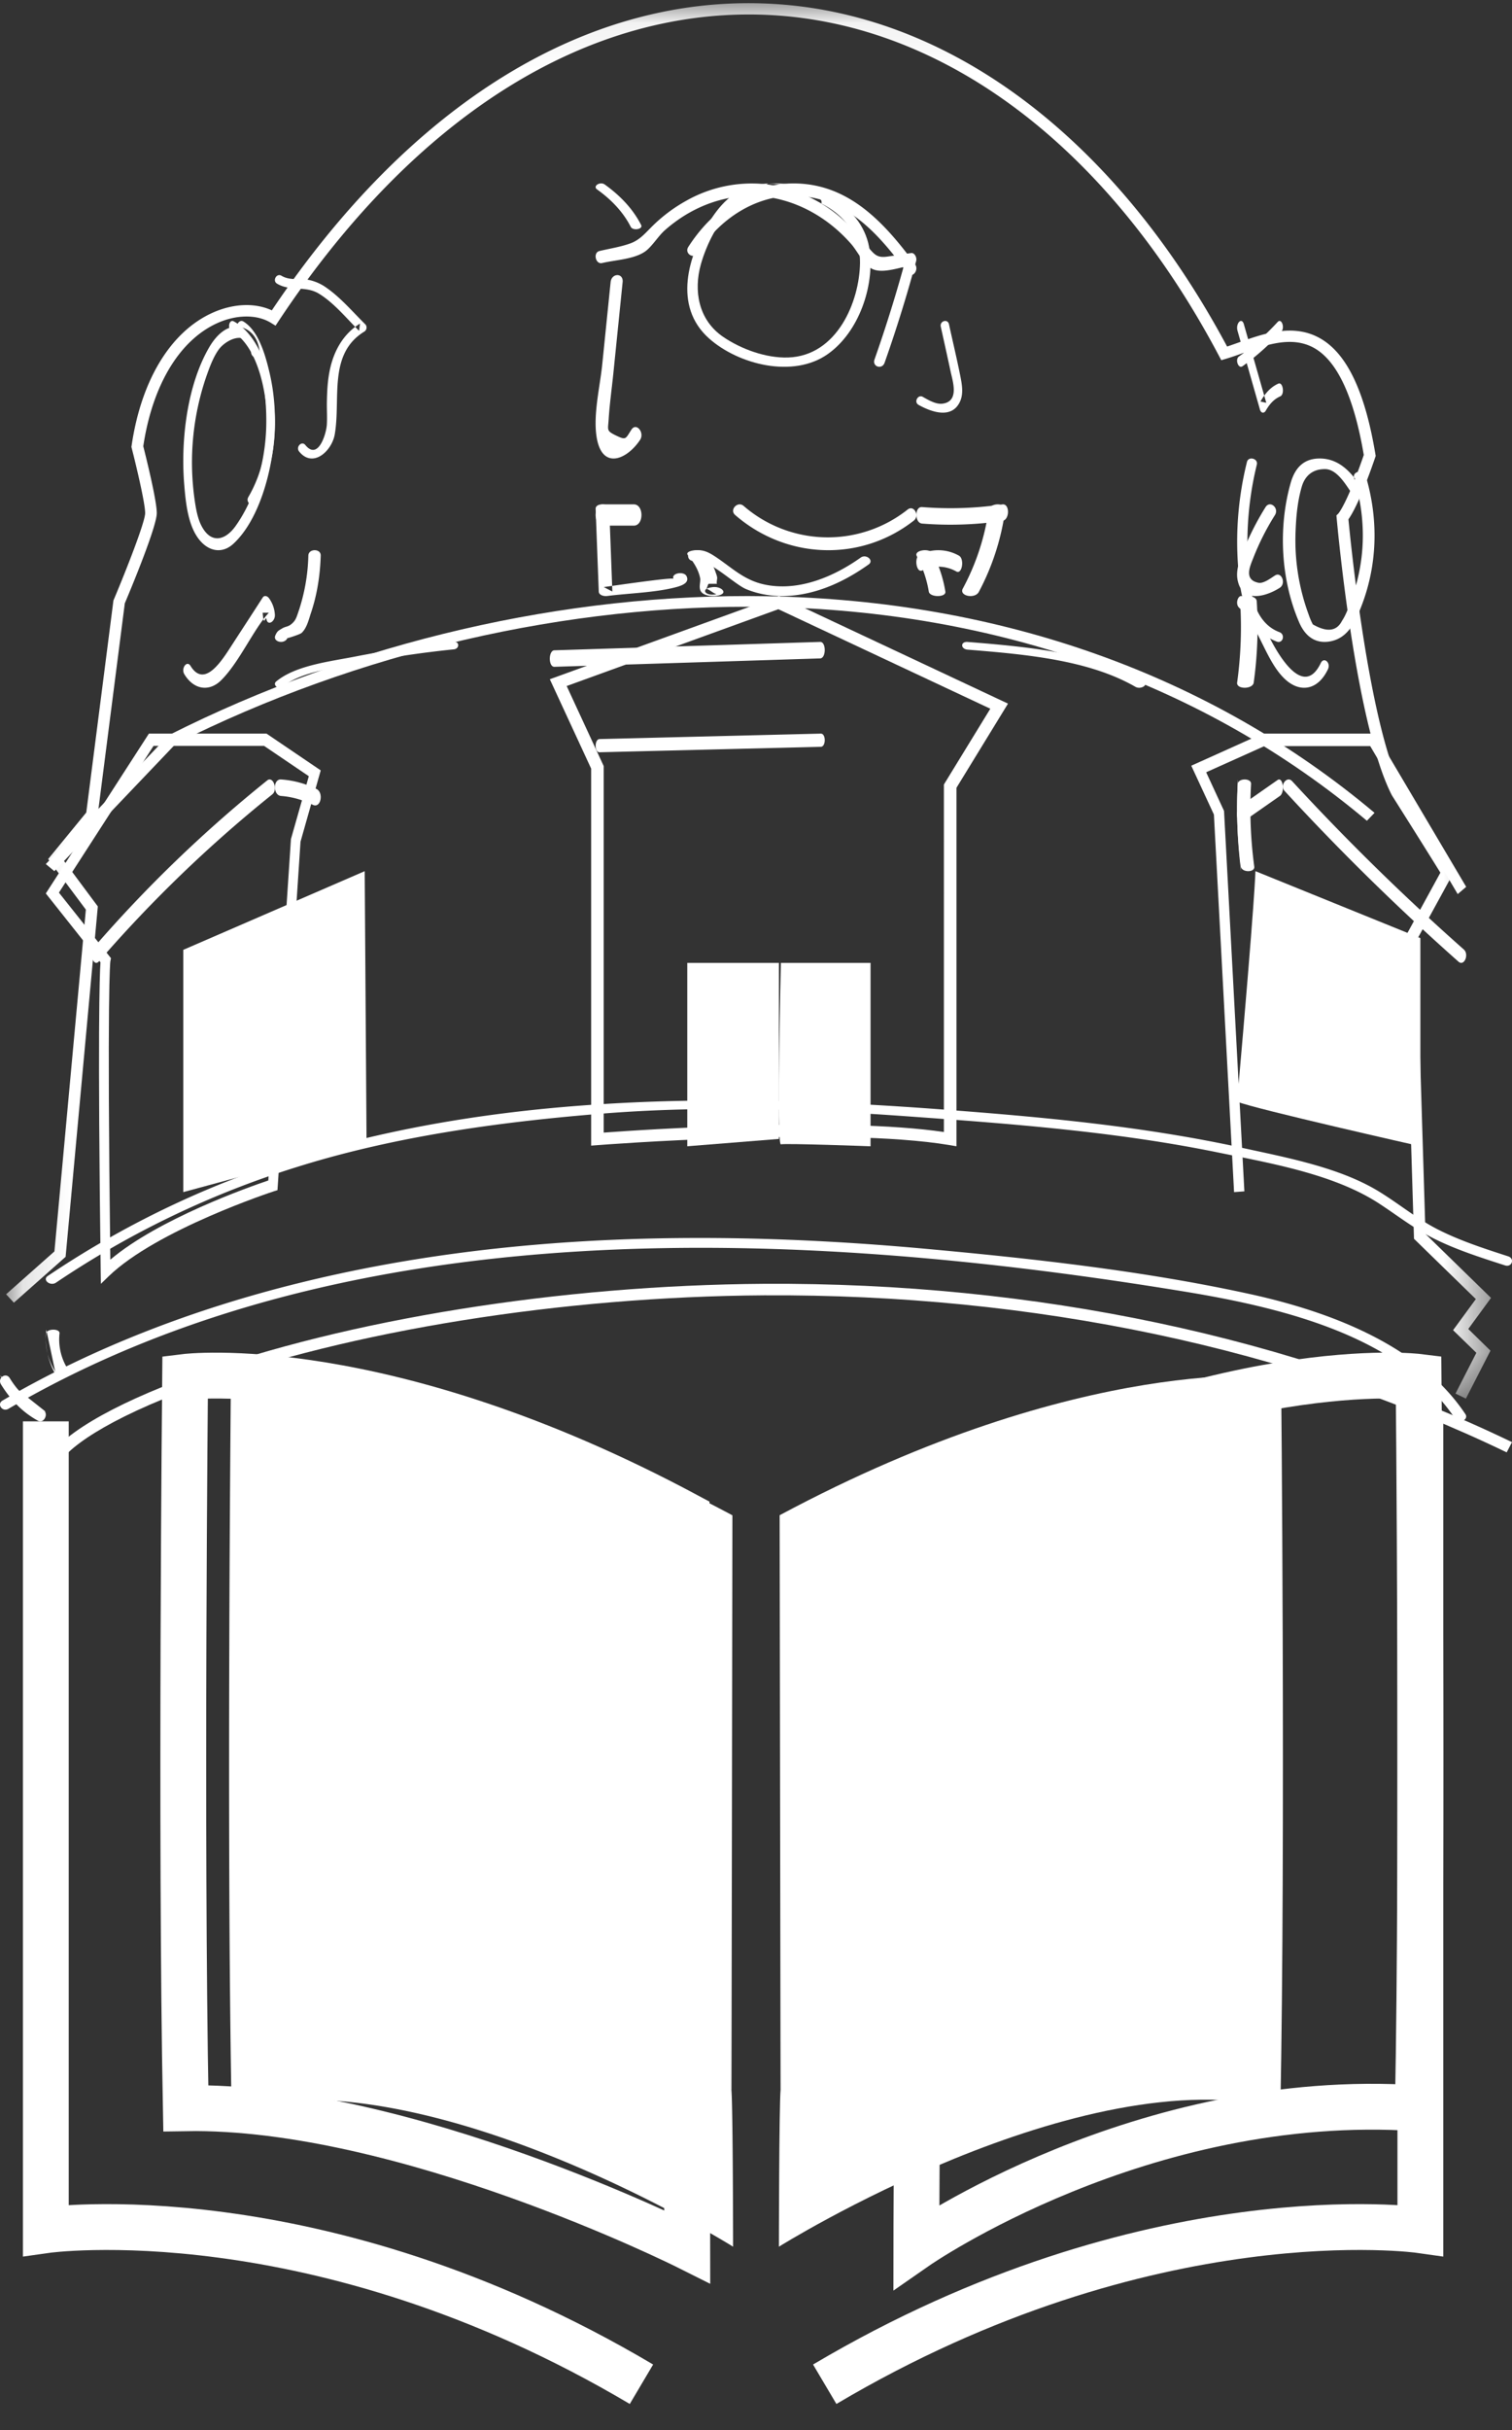 <svg xmlns="http://www.w3.org/2000/svg" xmlns:xlink="http://www.w3.org/1999/xlink" width="33" height="53" viewBox="0 0 33 53">
    <rect x="0" y="0" width="33" height="53" fill="#333333" stroke="none"/>
    <defs>
        <path id="a" d="M.133.068h32.41v30.436H.133z"/>
    </defs>
    <g fill="none" fill-rule="evenodd">
        <path fill="#FFF" d="M1.186 19L1 18.845l2.678-2.807.019-.01c4.017-2.024 8.645-3.1 13.038-3.024 5.102.085 9.69 1.719 13.265 4.724l-.167.173c-3.53-2.967-8.061-4.58-13.102-4.664-4.343-.073-8.92.988-12.896 2.986L1.186 19zM17.877 4.325c-.398-.214-.866-.378-1.335-.302-.482.077-.801.407-1.037.777-.488.765-.823 1.876-.03 2.581.64.57 1.837.877 2.594.34.682-.483 1.011-1.482.914-2.244-.124-.984-1.179-1.513-2.186-1.475-.145.005-.146.214 0 .208 1.012-.038 1.985.525 1.973 1.524-.01.837-.495 2.027-1.569 2.063-.486.016-1.028-.185-1.415-.448-.547-.372-.65-1.012-.489-1.585.123-.435.381-.96.741-1.277.503-.44 1.19-.269 1.724.018.126.068.241-.112.115-.18"/>
        <path fill="#FFF" d="M13.143 5.737c.28-.068.688-.08.934-.25.148-.102.29-.339.43-.462.097-.087.2-.166.304-.239.608-.42 1.326-.597 2.023-.476.65.112 1.266.468 1.741 1.009.148.168.285.481.489.558.232.088.586-.051.822-.086a25.593 25.593 0 0 0-.11-.172c-.203.752-.432 1.49-.689 2.22-.056.16.165.23.22.071.257-.728.487-1.467.689-2.219.02-.076-.037-.183-.11-.172-.17.025-.34.052-.51.076-.22.032-.282-.026-.438-.218a4.52 4.52 0 0 0-.63-.665 3.104 3.104 0 0 0-1.632-.698 2.908 2.908 0 0 0-1.71.371 3.38 3.38 0 0 0-.741.56c-.16.16-.273.296-.48.368-.213.075-.445.11-.663.162-.144.036-.083.298.061.262"/>
        <path fill="#FFF" d="M13.032 4.132c.333.238.578.51.734.815.047.093.275.053.227-.04-.168-.33-.434-.625-.794-.883-.102-.073-.27.036-.167.108M13.327 6.153l-.183 1.797c-.05.493-.204 1.104-.12 1.598.123.714.667.467.945.047.105-.159-.08-.387-.186-.227-.133.202-.113.238-.333.133-.22-.106-.181-.117-.166-.354.021-.333.068-.667.102-.998l.203-1.996c.021-.205-.241-.203-.262 0M20.047 8.83c.276.154.73.321.908-.077.078-.176.038-.382.002-.564-.075-.374-.164-.745-.245-1.117-.028-.126-.206-.073-.179.053.073.331.147.662.218.994.046.21.19.643-.188.686-.14.015-.305-.083-.423-.15-.106-.059-.2.115-.093.174M13 11.097l.068 1.804c.002.07.092.109.188.097.474-.061 1.075-.074 1.52-.198.16-.045.264-.11.21-.23-.056-.122-.343-.07-.287.054-.018-.04-1.39.163-1.522.18l.188.097-.068-1.804c-.005-.13-.302-.13-.297 0M15.012 12.106c.135.162.233.327.268.499.02.098-.06.247.058.336.154.113.551.05.427-.078-.035-.037-.121-.072-.222-.056l-.03.005c-.218.035-.124.187.096.152l.03-.005c-.075-.018-.149-.1-.223-.118.018-.015.035-.108.054-.108h.183c-.024 0 .002-.11 0-.132-.008-.057-.022-.081-.04-.137a1.222 1.222 0 0 0-.252-.415c-.08-.095-.43-.038-.349.057"/>
        <path fill="#FFF" d="M15.15 12.231c.276-.085.869.507 1.133.617.276.115.584.164.888.15.67-.031 1.28-.326 1.787-.687.123-.087-.052-.237-.173-.15-.575.409-1.359.754-2.12.583-.424-.096-.687-.356-1.019-.581-.183-.124-.334-.208-.562-.137a.108.108 0 0 0 .065.205M20.008 12.126c.131.254.22.512.263.776.02.13.383.131.362 0a2.754 2.754 0 0 0-.275-.83c-.066-.126-.415-.073-.35.054"/>
        <path fill="#FFF" d="M20.127 12.442a.793.793 0 0 1 .747.023c.126.068.18-.28.054-.347a.916.916 0 0 0-.855-.023c-.128.06-.074.407.054.347M21.577 11.128a5.137 5.137 0 0 1-.564 1.71c-.085.162.265.231.35.072a5.326 5.326 0 0 0 .576-1.782c.024-.171-.338-.17-.362 0M13.167 11.464h.666c.223 0 .223-.464 0-.464h-.666c-.223 0-.223.464 0 .464 0 0-.223 0 0 0M16.045 11.232c1.114.968 2.734 1.034 3.898.123.135-.105.005-.35-.132-.243a2.805 2.805 0 0 1-3.581-.078c-.13-.113-.316.085-.185.198"/>
        <path fill="#FFF" d="M20.125 11.419a7.81 7.81 0 0 0 1.751-.058c.164-.023.166-.384 0-.36a7.776 7.776 0 0 1-1.751.058c-.167-.013-.166.347 0 .36M29.699 10.608c-.201-.29-.464-.615-.91-.608-.39.006-.549.272-.626.555-.266.96-.21 2.085.19 3.015.105.245.298.47.645.424.404-.055.568-.41.684-.695.388-.947.412-1.97.12-2.938-.04-.136-.29-.078-.249.058.171.568.233 1.151.163 1.735a4.167 4.167 0 0 1-.236.966c-.05.136-.107.297-.19.42-.116.229-.328.255-.637.078a1.414 1.414 0 0 1-.091-.214 4.675 4.675 0 0 1-.285-1.824c.012-.32.043-.655.135-.967.06-.207.212-.386.512-.382.252.004.442.33.551.486.084.12.308.011.224-.11M27.01 7.217l.488 1.713c.023.084.09.09.126.03.094-.164.192-.26.319-.316.1-.045.058-.321-.043-.277-.152.067-.278.194-.39.39l.127.028-.489-1.713c-.047-.164-.185-.019-.138.145"/>
        <path fill="#FFF" d="M27.62 11.062a5.99 5.99 0 0 0-.452.874c-.09.216-.207.48-.155.724.106.51.633.343.918.16.144-.092.04-.362-.105-.268-.094.06-.25.18-.36.158-.334-.067-.176-.376-.104-.562a5.48 5.48 0 0 1 .464-.914c.097-.157-.11-.329-.206-.172"/>
        <path fill="#FFF" d="M27.066 13.113a8.85 8.85 0 0 1-.065 1.774c-.021.151.341.15.362 0a8.85 8.85 0 0 0 .066-1.774c-.01-.15-.372-.151-.363 0"/>
        <path fill="#FFF" d="M27.043 13.254c.433.39.588 1.198 1.027 1.58.315.274.696.219.913-.238.068-.142-.088-.277-.156-.136-.368.771-.915-.139-1.14-.6-.16-.325-.318-.63-.553-.84-.1-.09-.19.144-.09.234M27.118 7.988c.296-.212.578-.463.847-.754.082-.088.005-.302-.078-.213-.269.291-.55.542-.847.754-.09.065-.012.277.078.213M5.22 7.219c.509.315.61 1.48.59 2.11-.026.778-.255 1.564-.67 2.146-.222.311-.534.395-.742-.005-.09-.172-.126-.398-.154-.597a5.776 5.776 0 0 1 .25-2.636c.074-.212.156-.442.28-.614.165-.227.658-.46.706.06.014.15.202.153.188 0-.027-.293-.182-.494-.415-.548-.284-.064-.525.163-.686.438-.477.817-.627 2.008-.546 2.997.033.403.083.88.315 1.184.208.273.51.333.756.107.529-.486.815-1.46.887-2.249.047-.5.016-1.013-.099-1.495-.097-.41-.244-.904-.566-1.104-.108-.067-.204.139-.095.206M6.047 6.187c.286.172.62.04.91.216.331.2.604.539.88.812l.02-.157c-.343.209-.552.557-.646.955-.06.252-.073.514-.077.772-.002.16.009.322-.001.481-.013.198-.19.784-.469.44-.08-.099-.215.044-.135.142.301.372.714-.012.777-.374.135-.781-.152-1.755.647-2.243.052-.032.064-.113.02-.157-.27-.267-.53-.574-.838-.791a1.017 1.017 0 0 0-.415-.182c-.198-.034-.393.023-.577-.087-.107-.064-.204.11-.096.173M6.73 12.117a4.128 4.128 0 0 1-.226 1.252c-.036.102-.053.167-.144.242-.078.064-.121.048-.197.092-.088.053-.11.058-.152.152-.067.144.195.207.26.064 0 .003.275-.08.313-.116.114-.107.156-.294.201-.429.138-.409.202-.831.215-1.257.005-.156-.266-.156-.27 0M4.024 14.706c.21.346.547.38.797.136.401-.392.722-1.138 1.047-1.478h-.135c.027.34.055.064.082.134.021.167.205.058.183-.108a.67.67 0 0 0-.13-.347c-.036-.046-.1-.064-.135-.01-.222.345-.445.686-.668 1.03-.208.32-.597.966-.907.46-.079-.13-.213.055-.134.183"/>
        <path fill="#FFF" d="M5.056 7.224c.509.277.73 1.145.768 1.808.037.654-.099 1.287-.404 1.809-.066.114.082.225.148.112.362-.62.494-1.405.406-2.173-.081-.7-.343-1.482-.872-1.771-.101-.055-.146.16-.046.215M27.215 10.076a7.2 7.2 0 0 0-.157 2.637c.07.52.25 1.069.808 1.28.133.05.192-.154.06-.205-.626-.235-.663-1.065-.692-1.599a7.152 7.152 0 0 1 .197-2.057c.032-.132-.184-.189-.216-.056M15.225 5.523c.534-.833 1.403-1.332 2.305-1.242 1 .1 1.658.831 2.275 1.674.098.133.262-.06.166-.192-.689-.94-1.444-1.72-2.564-1.761-.951-.035-1.824.51-2.385 1.384-.09.14.114.275.203.137M6.17 14.976c.412-.34 1.22-.422 1.776-.528.647-.124 1.3-.218 1.96-.286.125-.013.127-.174 0-.161-.72.074-1.432.177-2.136.315-.568.112-1.314.193-1.741.546-.09.074.05.188.14.114M21.12 14.169c1.283.103 2.645.227 3.66.81.122.07.302-.049.179-.12-1.072-.614-2.482-.75-3.84-.858-.16-.013-.158.155 0 .168M2.16 20.967a29.11 29.11 0 0 1 3.784-3.643c.127-.101.016-.405-.111-.304a29.133 29.133 0 0 0-3.785 3.644c-.114.13-.004.436.111.303"/>
        <path fill="#FFF" d="M6.136 17.36c.24.018.47.085.694.194.17.082.243-.266.075-.348a2.093 2.093 0 0 0-.77-.206c-.18-.013-.18.347 0 .36M12.1 14.543c1.934-.06 3.867-.122 5.8-.183.133-.004.134-.364 0-.36l-5.8.183c-.133.004-.134.364 0 .36M27.118 17.93l.816-.57c.117-.082.066-.43-.052-.347l-.816.57c-.117.081-.066.43.052.347"/>
        <path fill="#FFF" d="M28.04 17.254a52.186 52.186 0 0 0 3.792 3.72c.123.11.238-.157.116-.266a51.5 51.5 0 0 1-3.747-3.671c-.113-.124-.277.093-.162.217"/>
        <g>
            <mask id="b" fill="#fff">
                <use xlink:href="#a"/>
            </mask>
            <path fill="#FFF" d="M31.994 30.504l-.227-.11.455-.889-.508-.494.497-.678-1.35-1.315-.2-6.566.776-1.419c-.102-.165-.422-.68-1.054-1.68l-.006-.01c-.796-1.552-1.187-5.862-1.204-6.045l-.005-.057.042-.041c.005-.006.19-.217.555-1.277-.213-1.26-.576-2.044-1.078-2.33-.485-.277-1.055-.073-1.558.107a6.75 6.75 0 0 1-.373.126l-.101.03-.049-.092C24.205 3.221 20.62.51 16.773.326 12.853.14 9.059 2.51 6.082 7l-.068.103-.106-.065c-.301-.183-.748-.18-1.167.01-.826.375-1.414 1.353-1.614 2.685.05.197.295 1.175.295 1.458 0 .294-.566 1.656-.698 1.967l-.598 4.664-.755.92.764 1.027-.004.046-.699 7.596-1.129 1-.17-.183 1.055-.935.686-7.454-.823-1.103.832-1.015.593-4.627.007-.015c.265-.627.685-1.694.685-1.888 0-.226-.212-1.103-.294-1.421l-.006-.024.004-.024c.209-1.43.851-2.485 1.761-2.898.457-.207.933-.225 1.3-.055C8.952 2.264 12.801-.113 16.784.08c3.914.187 7.553 2.91 9.998 7.478.082-.027.168-.058.258-.09.529-.189 1.186-.424 1.774-.088.583.332.978 1.16 1.206 2.534l.005.03-.01.03c-.309.903-.504 1.238-.585 1.352.046.482.442 4.474 1.171 5.902a200.92 200.92 0 0 1 1.09 1.739l.037.06-.812 1.484.196 6.402 1.43 1.394-.496.678.484.473-.537 1.047z" mask="url(#b)"/>
        </g>
        <path fill="#FFF" d="M12.368 14.962l.808 1.746v7.994c.865-.064 5.133-.349 7.425-.013V17.11l1.013-1.653-4.626-2.17-4.62 1.675zM20.875 25l-.16-.027c-2.415-.403-7.612-.003-7.665.002l-.148.011v-8.223L12 14.814 17.002 13 22 15.346l-1.125 1.836V25zM1.286 19.468l1.136 1.43-.014.075c-.002.016-.075.604 0 6.5 1.053-.89 3.035-1.588 3.448-1.727L6.35 18.3l.39-1.371-.976-.661H3.351l-2.065 3.2zM2.202 28l-.004-.266c-.068-5.226-.025-6.459-.005-6.745L1 19.486 3.25 16h2.567L7 16.802l-.441 1.555-.503 7.6-.073.023c-.026.008-2.564.841-3.613 1.857L2.202 28z"/>
        <path fill="#FFF" d="M15 21h2v3.84L15 25z"/>
        <path fill="#FFF" d="M17.043 21H19v4s-1.859-.068-1.957-.042c-.097.026 0-3.958 0-3.958M27.4 19l3.6 1.46V25s-3.6-.811-4-.973c.4-4.54.4-5.027.4-5.027"/>
        <path fill="#FFF" d="M26.934 26l-.44-8.235L26 16.7l1.556-.7h2.466L32 19.342l-.185.158-1.91-3.228h-2.308l-1.272.571.39.843.444 8.297zM4 20.716L7.96 19 8 24.916 4 26zM1.24 32L1 31.906c.239-.562 1.402-1.257 3.193-1.906 3.383-1.225 8.049-1.972 12.483-2C22.6 27.965 28.244 29.16 33 31.453l-.116.223c-4.72-2.276-10.326-3.457-16.207-3.425-4.405.027-9.038.769-12.393 1.984-2 .724-2.884 1.387-3.044 1.766"/>
        <path fill="#FFF" d="M1.223 27.974a20.053 20.053 0 0 1 5.3-2.535c2.083-.648 4.305-.96 6.519-1.143 2.267-.189 4.524-.11 6.79.053 2.269.163 4.531.333 6.745.785 1.203.245 2.558.481 3.538 1.125.39.256.75.538 1.179.753.486.244 1.023.415 1.553.586.152.049.219-.15.068-.198-.534-.173-1.071-.347-1.557-.598-.455-.236-.83-.551-1.26-.814-.85-.52-1.972-.732-2.985-.953-2.174-.475-4.386-.676-6.622-.843-4.553-.341-9.264-.335-13.626.926a20.527 20.527 0 0 0-5.823 2.711c-.125.086.056.23.181.145"/>
        <path fill="#FFF" d="M31.984 30.844c-.959-1.44-2.813-2.205-4.683-2.616-2.298-.505-4.717-.774-7.079-.99-4.555-.417-9.235-.352-13.652.734-2.324.57-4.54 1.42-6.515 2.574-.131.077-.004.257.129.18 7.427-4.345 17.151-3.954 25.685-2.554 2.262.371 4.72 1.012 5.895 2.777.078.117.297.013.22-.105M13 16.119L18 16M13.086 16.407l4.828-.119c.115-.002.115-.29 0-.288l-4.828.119c-.114.003-.115.291 0 .288M27.018 17a10.92 10.92 0 0 0 .069 2"/>
        <path fill="#FFF" d="M27.015 17.098a9.523 9.523 0 0 0 .07 1.804c.016.13.307.131.29 0a9.523 9.523 0 0 1-.07-1.804c.008-.131-.282-.13-.29 0M15.963 45.57c.034.4.037 3.43.037 3.43s-6.583-4.12-10.945-3.02C4.941 40.06 5.04 30.03 5.04 30.03s4.307-.535 10.945 3.019c-.021 13.71-.021 12.522-.021 12.522"/>
        <path stroke="#FFF" d="M14.963 45.57c.034.4.037 3.43.037 3.43s-6.19-3.1-10.945-3.02C3.941 40.06 4.04 30.03 4.04 30.03s4.307-.535 10.944 3.019c-.02 13.71-.02 12.522-.02 12.522z"/>
        <path fill="#FFF" d="M17 49s6.583-4.12 10.945-3.02c.114-5.921.016-15.951.016-15.951s-4.307-.535-10.945 3.018c.021 13.711.021 12.523.021 12.523C17.003 45.97 17 49 17 49z"/>
        <path stroke="#FFF" d="M20.037 45.57C20.003 45.971 20 49 20 49s4.923-3.425 10.945-3.019c.114-5.922.016-15.952.016-15.952s-4.307-.535-10.945 3.018c.021 13.712.021 12.523.021 12.523z"/>
        <path fill="#FFF" d="M1.011 29c-.041.338.031.684.212 1M1.009 29.081c-.036.297.036.584.216.862.065.1.346.057.28-.045a1.207 1.207 0 0 1-.206-.817c.013-.108-.277-.108-.29 0M0 30c.254.348.604.625 1 .791"/>
        <path fill="#FFF" d="M.022 30.194c.216.348.481.615.809.793.129.07.241-.163.111-.234a1.946 1.946 0 0 1-.729-.696c-.085-.137-.277-.002-.191.137"/>
        <path stroke="#FFF" d="M1 31v17.64S6.91 47.8 14 52M31 31v17.64S25.091 47.8 18 52"/>
    </g>
</svg>
